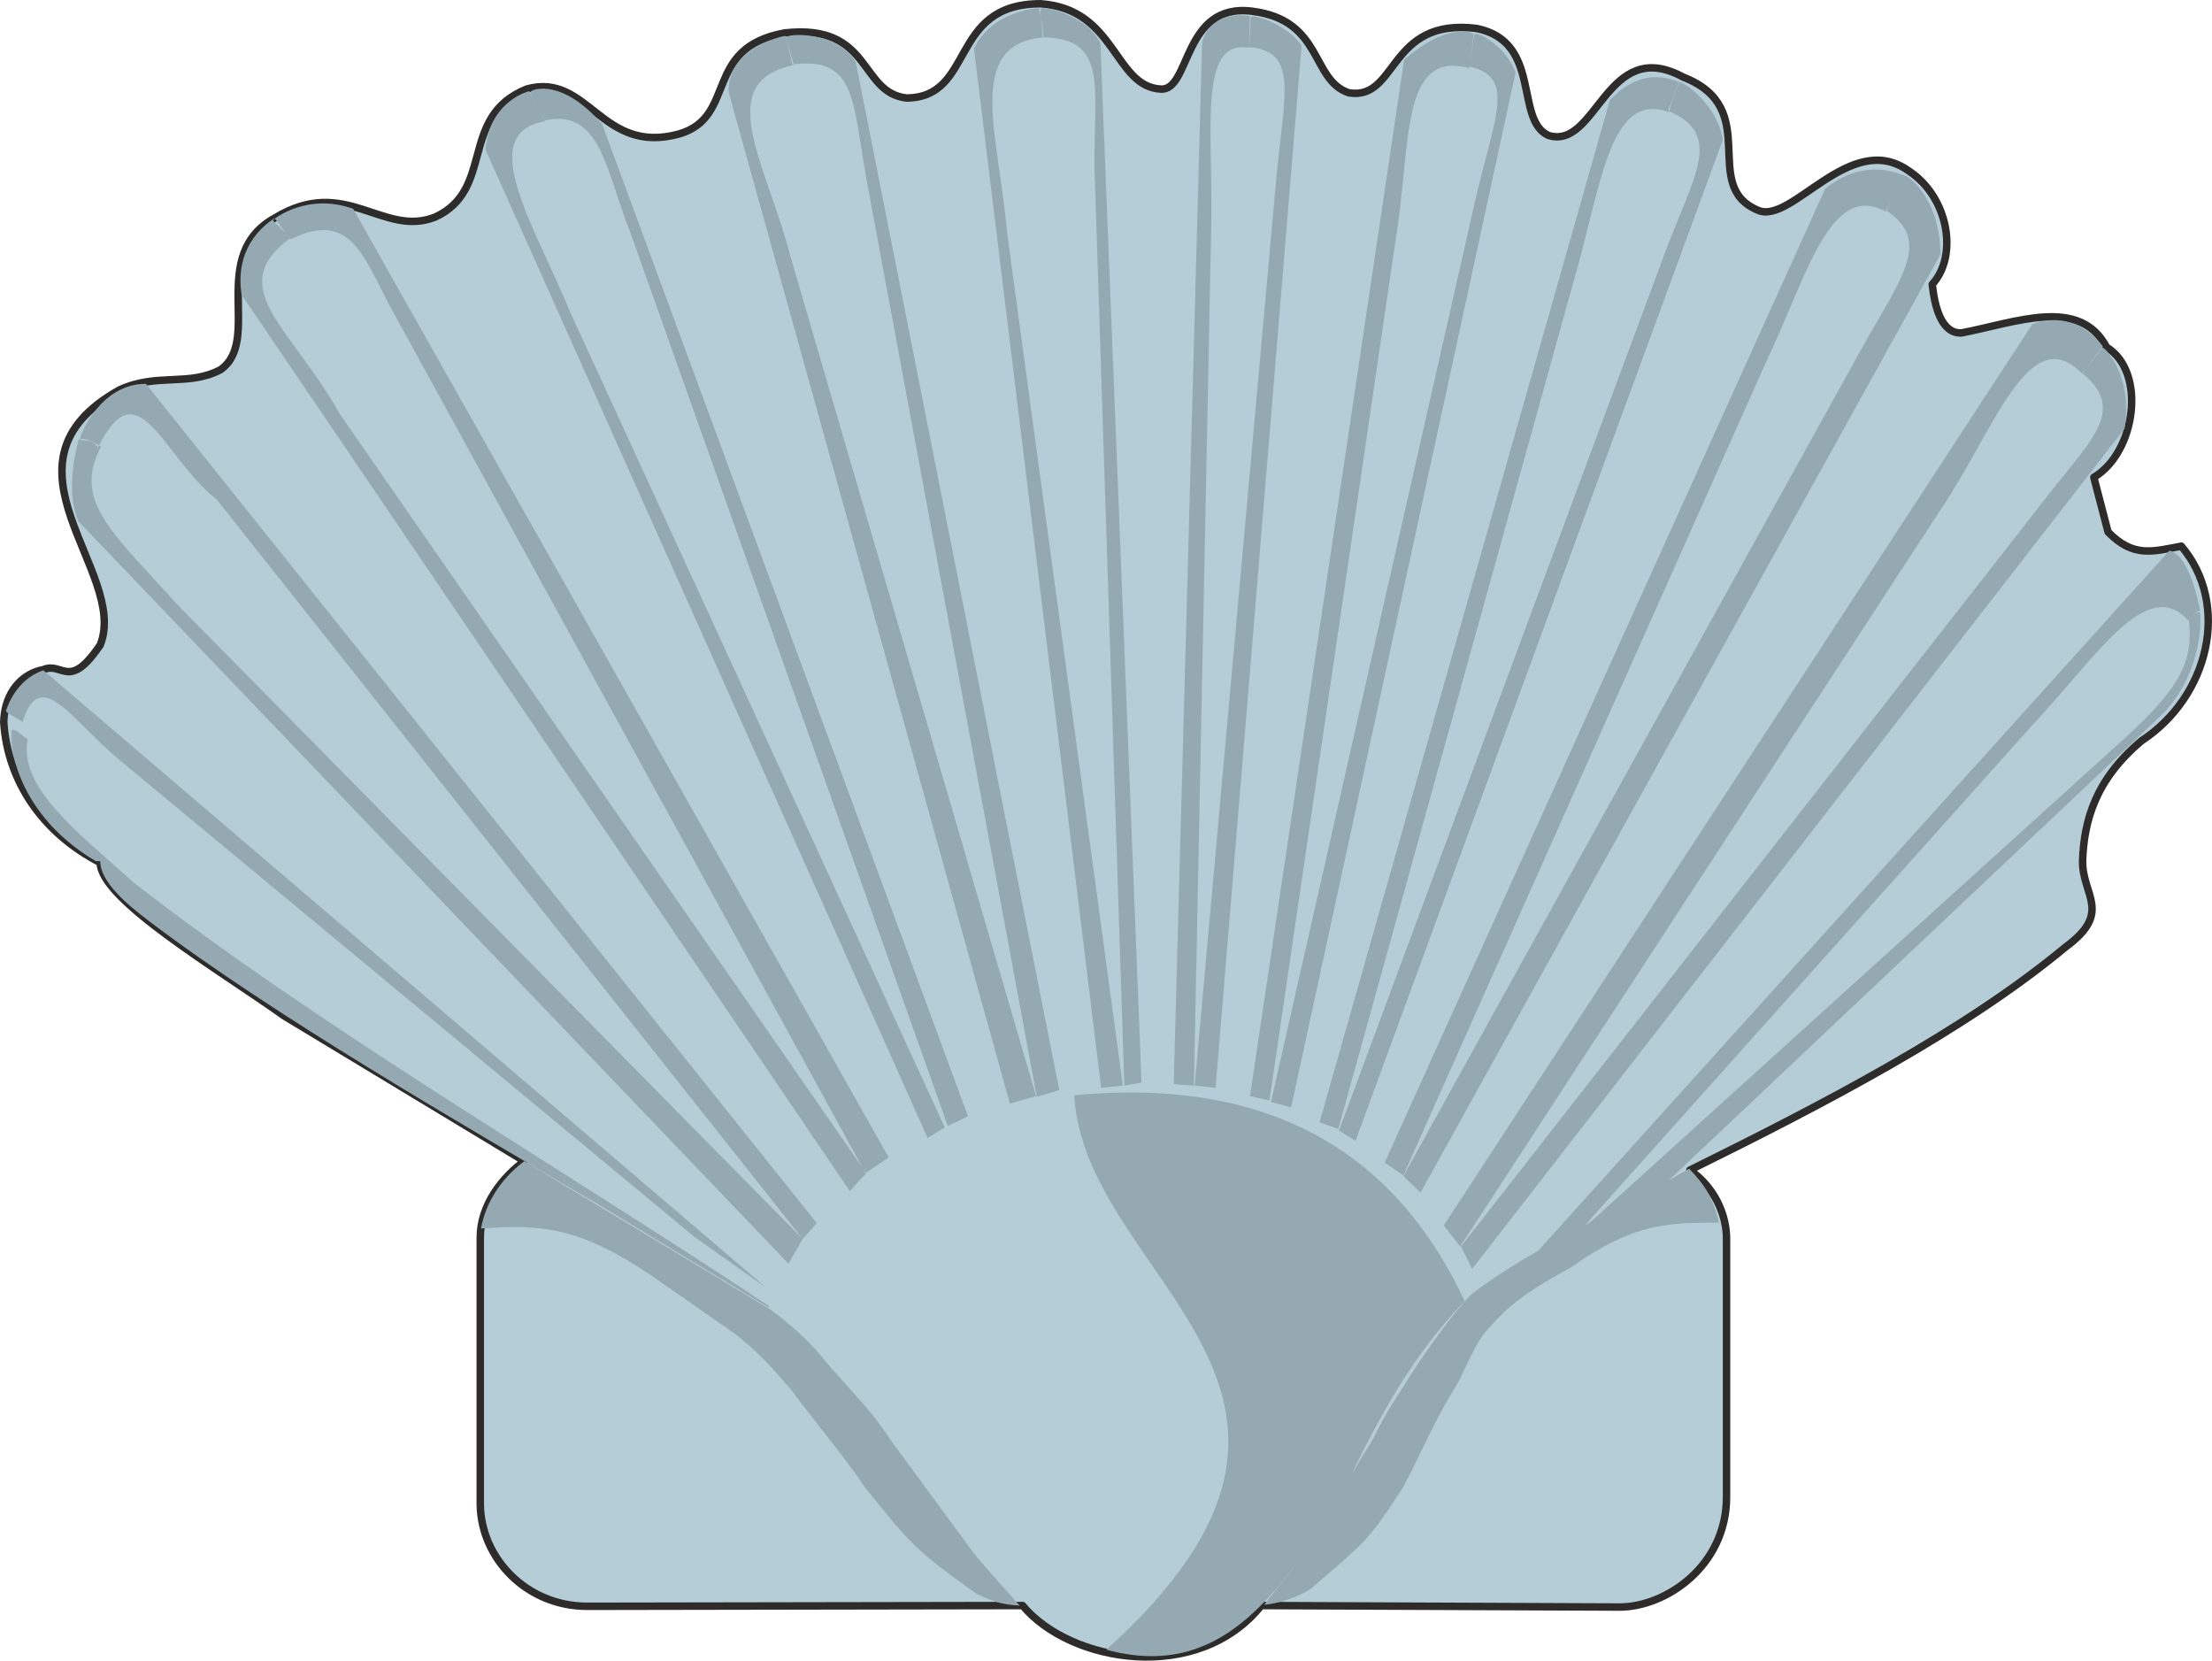 <svg xmlns="http://www.w3.org/2000/svg" width="283.87" height="213.086" viewBox="0 0 212.902 159.815"><path d="m241.406 451.545-23.112-13.968c-6.48-4.608-17.712-11.232-17.712-14.76-5.472-2.808-8.928-7.776-9.288-13.536.072-2.88 1.8-4.68 3.816-5.04 1.872-.792 2.448 2.088 5.472-2.376 2.808-7.056-10.944-17.424 1.872-24.552 3.6-1.656 6.624-.288 9.72-1.944 4.032-2.88-1.296-11.016 5.256-14.616 6.768-4.104 10.368 1.944 15.408-.072 5.76-2.664 2.232-9.648 8.784-12.312 5.976-1.656 7.128 6.408 14.688 4.32 5.616-1.656 2.232-8.28 10.152-9.72 8.424-.936 7.128 5.76 11.736 6.264 6.624-.072 4.032-9.072 12.888-9.072 7.272.504 7.056 7.92 11.52 8.208 2.952.288 2.088-8.352 8.856-7.488 6.84.864 5.616 6.624 9.288 7.848 4.752.792 3.744-7.272 12.312-6.192 6.336 1.296 3.6 8.784 6.912 10.296 4.68 1.44 5.544-9.648 12.96-5.616 7.776 3.024 1.512 10.44 7.2 12.816 3.24 1.44 8.856-7.776 14.472-3.816 3.888 2.52 4.824 8.208 2.304 10.944.216 1.944.792 4.752 2.808 4.68 5.256-1.008 11.376-3.528 13.968 1.368 3.888 2.376 2.808 10.152-1.224 12.528l1.368 5.256c2.448 2.52 4.32 1.872 7.056 1.368 4.752 5.616 2.664 14.472-3.816 18.72-4.464 3.744-5.544 7.704-5.688 11.52-.072 3.384 2.952 4.968-1.656 8.352-9.72 8.064-23.184 15.048-36.144 21.456 2.304 1.584 3.6 4.248 3.528 6.84v24.624c0 6.624-5.832 10.584-10.296 10.584l-34.488-.144c-6.048 7.56-18.36 5.544-22.968 0l-41.904.072c-5.832 0-10.224-4.608-10.296-9.792v-25.704c0-3.096 2.088-5.76 4.248-7.344z" style="fill:#b5cdd7;stroke:#2d2c2b;stroke-width:.72;stroke-linecap:round;stroke-linejoin:round;stroke-miterlimit:10.433" transform="translate(-190.934 -339.8)"/><path d="M401.606 399.417c.432 3.888-.648 6.408-6.192 11.448l-53.28 48.24 7.56-3.96 49.032-46.296c4.464-4.176 4.104-10.368 3.888-10.152-.288.144-.216-.072-1.008.72zm-.072.072c-4.032-4.392-8.856 3.6-14.976 10.08l-44.64 49.896-4.248 2.16 62.064-68.832c2.016.432 2.88 5.472 2.952 5.76.072.216.288-.576-1.152.936zm-10.152-23.76c4.464 3.744.504 6.624-4.176 12.816l-55.656 71.208 1.08 2.16 62.784-80.856c.864-5.04-1.944-7.92-2.088-7.776-.216.144-1.224 1.512-1.944 2.448zm0 .072c-5.112-5.328-8.424 5.256-13.608 12.96l-46.296 70.992-1.584-2.016 56.664-86.76c4.32-1.512 6.696 2.088 6.768 2.16.072 0-.72.792-1.944 2.664zm-18.936-15.768c4.536 2.952 1.44 6.552-2.376 13.392l-44.064 79.56 1.656 1.584 50.04-90.288c-.072-5.544-3.24-7.704-3.456-7.56-.144.072-1.224 2.376-1.8 3.312zm0 .144c-5.4-3.024-7.632 6.336-11.664 14.76l-34.776 77.976-1.8-1.224 42.408-93.744c4.104-3.24 7.488-1.152 7.632-1.296.144-.216-.864 1.512-1.8 3.528zm-20.952-9.72c5.4 2.304 2.448 6.264-.288 13.608l-31.392 84.528 1.584 1.008 35.352-96.336c-.504-3.456-4.032-5.832-4.248-5.544-.144.36-.576 1.656-1.008 2.736zm.072.144c-5.832-2.16-6.552 7.488-9.216 16.416l-22.608 81.432-1.8-.648 27.936-98.352c3.528-3.744 6.552-1.584 6.696-1.8.144-.216-.432.864-1.008 2.952zm-19.224-4.392c4.32.936 2.664 4.392.792 11.952l-19.872 87.696 1.944.504 21.6-99.576c-1.008-2.736-3.888-4.032-3.96-3.672-.144.288-.216 1.944-.504 3.096zm0 .144c-6.768-1.8-5.544 7.632-7.128 16.848l-12.096 82.512-1.872-.432 14.832-99.72c4.248-3.744 6.768-2.592 6.696-2.448-.072.072-.072 1.08-.432 3.24zm-21.168-2.016c4.608.432 3.456 4.176 2.664 11.952l-7.92 87.984 2.016.216 8.28-100.296c-1.512-2.16-4.824-3.096-4.896-2.736-.072.288 0 1.656-.144 2.88zm0 .072c-5.112-.936-3.384 8.496-3.672 17.784l-1.656 82.08-1.944-.144 2.736-100.296c1.008-3.24 4.68-2.52 4.608-2.448-.072.144 0 .864-.072 3.024zm-19.872-1.008c6.192.072 4.968 4.536 4.968 12.312l2.88 88.56 1.656-.288-3.96-100.008c-1.296-2.808-5.76-3.672-5.76-3.312-.072.432.144 1.512.216 2.736zm.072 0c-7.632.648-4.32 9.36-3.528 18.648l11.16 82.224-2.088.216-12.24-100.008c1.728-3.672 6.336-3.96 6.264-3.888 0 .144.216.648.432 2.808zm-24.192 2.592c6.12-.72 5.76 3.24 7.128 10.944l16.416 88.416 2.16-.648-19.584-98.928c-1.944-3.096-6.696-2.736-6.696-2.376 0 .36.36 1.44.576 2.592zm.144.072c-7.92 1.656-2.592 9.504-.288 18.504l23.616 80.712-2.52.72-27.072-97.344c-.144-4.32 5.544-5.472 5.472-5.4 0 .144.216.72.792 2.808zm-23.976 5.328c5.4-1.224 5.904 4.896 8.208 10.656l30.6 86.112 1.944-.936-35.208-95.472c-3.816-4.392-6.624-3.384-6.84-3.168-.216.288.864 1.872 1.296 2.808zm.072.072c-6.84 1.152-1.08 9.936 2.448 18.504l36 78.336-1.656 1.008-42.552-95.112c.36-4.68 4.248-5.688 4.248-5.616 0 .144.144.432 1.512 2.88zM218.87 362.84c6.192-3.024 7.128 2.16 10.296 7.704l45.072 82.152 2.232-1.512-51.552-91.296c-4.464-1.584-7.632 1.008-7.704 1.08-.072.144 1.008.864 1.656 1.872zm-.072-.072c-6.336 4.752.144 8.496 4.824 16.848l50.688 73.08-1.584 1.728-58.536-86.256c-.792-5.04 2.88-7.128 3.024-7.272.144-.144.072-.288 1.584 1.872zm-18.432 20.088c3.888-7.848 6.12.792 11.448 5.04l56.376 71.136 1.368-1.512-64.584-80.784c-4.464 0-6.408 5.112-6.336 5.328 0 .216 1.224-.072 1.728.792zm.288-.072c-2.736 5.256 1.008 8.136 7.272 15.12l60.264 61.128-1.368 2.376-68.328-71.424c-1.368-2.952-.072-7.56-.072-7.488 0 .144-.36-1.296 2.232.288zm-7.56 26.496c1.728-5.472 4.608-.288 9.36 3.672l55.296 45.864 6.912 4.896-69.552-59.4c-2.664.864-3.528 3.672-3.6 3.888 0 .216.864.576 1.584 1.08zm.504 1.656c-.864 4.608 4.536 8.712 10.152 13.752 17.496 13.68 40.752 27.216 61.128 40.752l.072.216-16.776-10.152c-12.744-7.488-30.96-18-42.912-27.072-2.088-1.584-4.68-3.744-4.68-5.76h-.432c-8.424-4.968-8.424-12.744-7.992-12.672.432.144 0-.072 1.44.936z" style="fill:#95a9b2" transform="translate(-190.934 -339.8)"/><path d="M294.326 445.209c1.008 17.856 30.744 28.368 3.096 53.352 10.872 2.952 16.344-5.112 22.176-13.968 3.456-7.2 6.696-13.752 12.312-19.584-6.408-13.68-18.072-21.672-37.584-19.8zm-52.92 6.336 23.76 14.328c1.8 1.368 3.744 3.024 5.256 4.968 1.8 2.16 4.536 4.824 6.192 7.488l7.2 9.792c1.224 1.8 3.816 4.536 5.256 6.192-1.656-.072-2.736-.432-4.176-1.152-5.976-4.248-6.408-4.896-10.656-10.152-2.232-3.312-4.968-6.48-7.128-9.432-1.944-2.232-3.168-3.672-5.616-5.544l-8.064-5.616c-7.128-4.752-10.8-4.752-16.2-4.392.504-2.808 2.232-5.04 4.176-6.48zm112.104.72c-6.984 4.104-15.192 7.632-20.952 12.096-1.512 1.44-4.536 5.688-5.76 7.632-1.368 2.16-2.448 3.672-3.744 6.336l-6.192 10.152c-.936 1.8-3.096 4.176-4.248 5.76 1.512-.144 3.384-.792 4.536-1.584 5.04-4.392 5.4-4.392 8.784-9.648 1.728-3.24 2.952-6.192 4.68-9.072 1.512-2.304 2.016-4.824 4.032-6.768 1.944-2.232 4.68-3.888 7.488-5.4 6.264-4.392 9.36-4.248 14.256-4.32-.648-2.592-1.44-3.672-2.88-5.184z" style="fill:#95a9b2" transform="translate(-190.934 -339.8)"/></svg>
